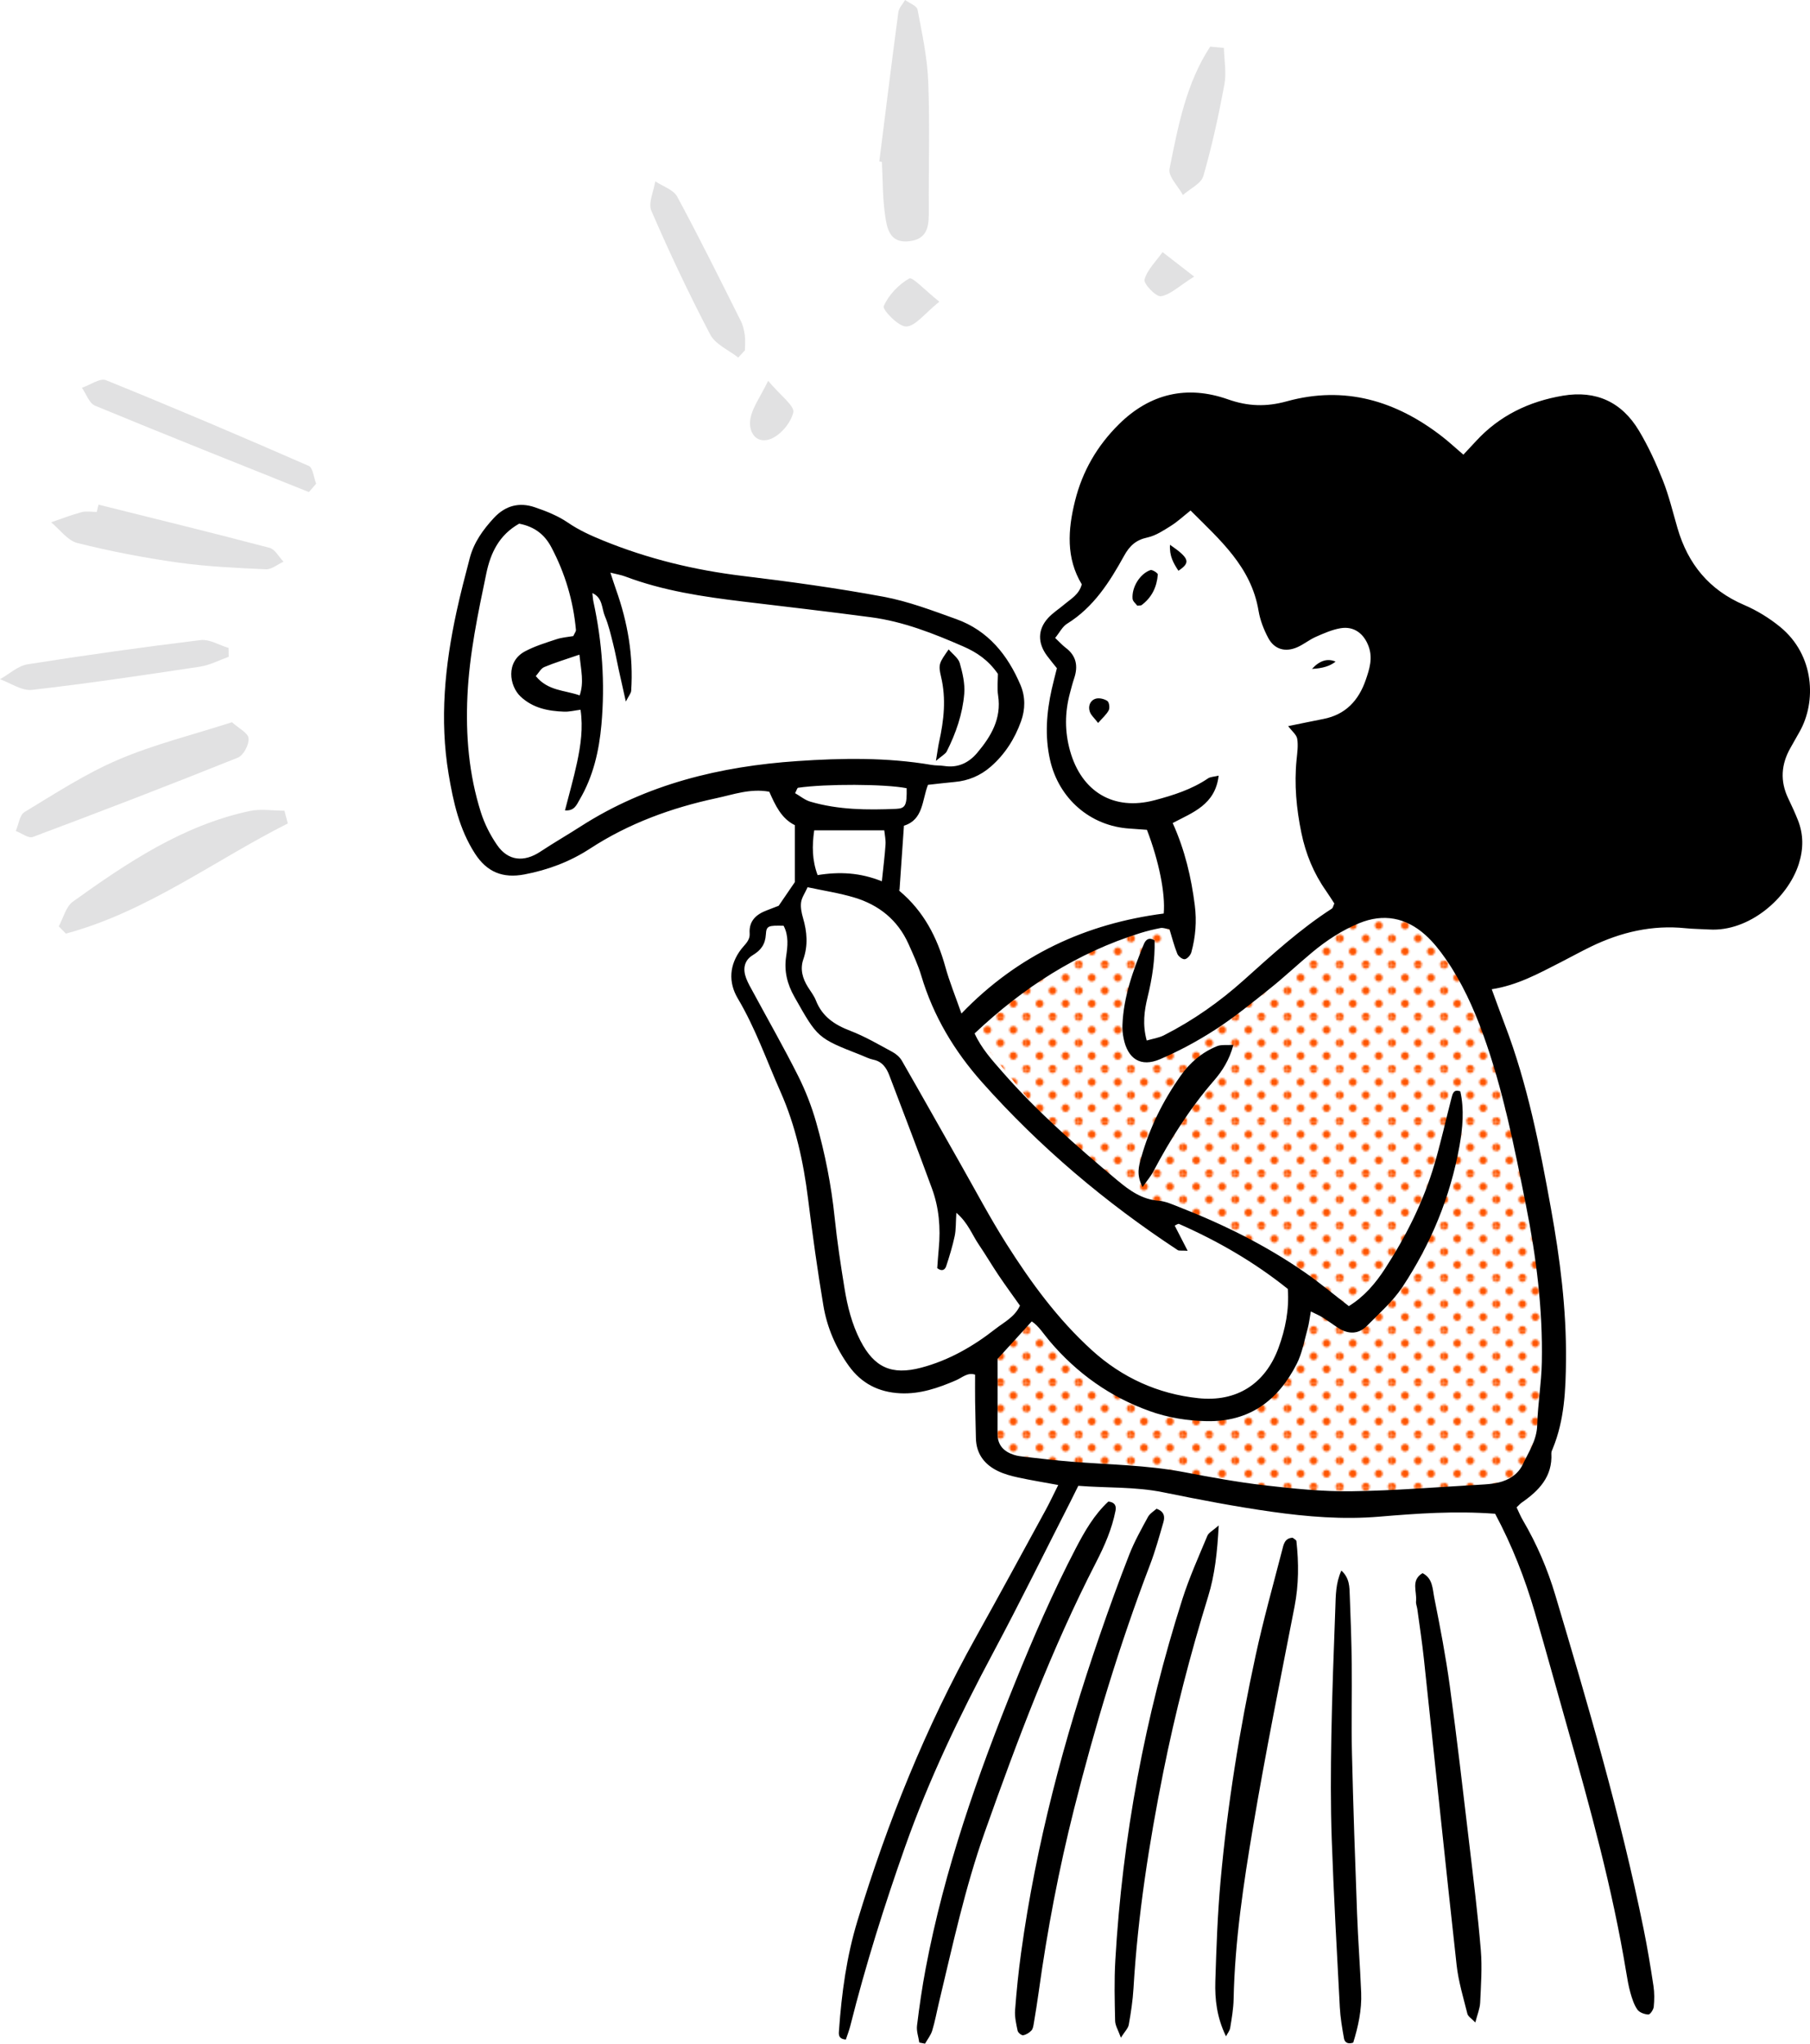 <?xml version="1.0" encoding="UTF-8"?>
<svg id="Layer_2" data-name="Layer 2" xmlns="http://www.w3.org/2000/svg" xmlns:xlink="http://www.w3.org/1999/xlink" viewBox="0 0 1005.49 1134.81">
  <defs>
    <style>
      .cls-1 {
        fill: #f50;
      }

      .cls-2 {
        opacity: .2;
      }

      .cls-3 {
        fill: none;
      }

      .cls-4 {
        fill: #6a6a6c;
      }

      .cls-5 {
        fill: url(#_10_dpi_30_);
      }
    </style>
    <pattern id="_10_dpi_30_" data-name=" 10 dpi 30 " x="0" y="0" width="28.8" height="28.8" patternTransform="translate(-1749.68 -14022.55) scale(1 -1)" patternUnits="userSpaceOnUse" viewBox="0 0 28.8 28.8">
      <g>
        <rect class="cls-3" width="28.8" height="28.8"/>
        <g>
          <rect class="cls-3" width="28.8" height="28.8"/>
          <g>
            <path class="cls-1" d="M28.8-2.16c1.19,0,2.16.97,2.16,2.16s-.97,2.16-2.16,2.16-2.16-.97-2.16-2.16.97-2.16,2.16-2.16Z"/>
            <path class="cls-1" d="M14.4-2.16c1.19,0,2.16.97,2.16,2.16s-.97,2.16-2.16,2.16-2.16-.97-2.16-2.16.97-2.16,2.16-2.16Z"/>
            <path class="cls-1" d="M28.8,12.24c1.19,0,2.16.97,2.16,2.16s-.97,2.16-2.16,2.16-2.16-.97-2.16-2.16.97-2.16,2.16-2.16Z"/>
            <path class="cls-1" d="M14.4,12.24c1.19,0,2.16.97,2.16,2.16s-.97,2.16-2.16,2.16-2.16-.97-2.16-2.16.97-2.16,2.16-2.16Z"/>
            <path class="cls-1" d="M7.2,5.04c1.19,0,2.16.97,2.16,2.16s-.97,2.16-2.16,2.16-2.16-.97-2.16-2.16.97-2.16,2.16-2.16Z"/>
            <path class="cls-1" d="M21.6,5.04c1.19,0,2.16.97,2.16,2.16s-.97,2.16-2.16,2.16-2.16-.97-2.16-2.16.97-2.16,2.16-2.16Z"/>
            <path class="cls-1" d="M7.2,19.44c1.19,0,2.16.97,2.16,2.16s-.97,2.16-2.16,2.16-2.16-.97-2.16-2.16.97-2.16,2.16-2.16Z"/>
            <path class="cls-1" d="M21.6,19.44c1.19,0,2.16.97,2.16,2.16s-.97,2.16-2.16,2.16-2.16-.97-2.16-2.16.97-2.16,2.16-2.16Z"/>
          </g>
          <g>
            <path class="cls-1" d="M0-2.16c1.19,0,2.16.97,2.16,2.16S1.19,2.16,0,2.16-2.16,1.19-2.16,0-1.19-2.16,0-2.16Z"/>
            <path class="cls-1" d="M0,12.24c1.19,0,2.16.97,2.16,2.16s-.97,2.16-2.16,2.16-2.16-.97-2.16-2.16.97-2.16,2.16-2.16Z"/>
          </g>
          <g>
            <path class="cls-1" d="M28.8,26.64c1.19,0,2.16.97,2.16,2.16s-.97,2.16-2.16,2.16-2.16-.97-2.16-2.16.97-2.16,2.16-2.16Z"/>
            <path class="cls-1" d="M14.4,26.64c1.19,0,2.16.97,2.16,2.16s-.97,2.16-2.16,2.16-2.16-.97-2.16-2.16.97-2.16,2.16-2.16Z"/>
          </g>
          <path class="cls-1" d="M0,26.64c1.19,0,2.16.97,2.16,2.16s-.97,2.16-2.16,2.16-2.16-.97-2.16-2.16.97-2.16,2.16-2.16Z"/>
        </g>
      </g>
    </pattern>
  </defs>
  <g id="Lines">
    <g>
      <path class="cls-5" d="M663.73,502.68c-23.14,7.48-45.72,16.27-45.72,16.27l-83.91,43.88,7.31,11.01,62.79,76.86,28.86,16.31,33.88,11.29,48.47,37.43,7.51,26.49-24.81,34.99-27.99,6.36-61.7-20.99-33.08-36.26-21.16,28.27-6.19,30.25,4.45,25.44,148.85,23.54,101.78-1.27,33.08-3.18,26.47-25.08-2.93-111.05-21.63-101.78-9.54-30.53-31.17-47.07-23.54-13.99-34.35,14.63-42.62,32.44-34.99,25.44-27.99,13.99-5.09-27.35,6.36-17.81,1.27-10.81,19.72-10.81,7.6-16.9h.01Z"/>
      <path d="M830.55,840.56c-22.45-1.67-43.41-.14-64.27,1.61-20.15,1.7-40.03.07-59.8-2.72-20.26-2.86-40.39-6.75-60.45-10.83-15.45-3.14-31.01-2.31-47.01-3.58-1.65,3.32-3.1,6.31-4.61,9.26-14.18,27.81-27.96,55.84-42.67,83.37-18.65,34.92-35.75,70.5-48.95,107.84-11.55,32.66-21.94,65.69-30.4,99.3-.67,2.67-1.69,5.25-2.5,7.71-4.54-.34-3.94-3.3-3.79-5.39,1.45-20.47,4.21-40.72,10.21-60.45,16.65-54.78,37.92-107.62,65.87-157.69,13.08-23.43,25.87-47.03,38.74-70.58,2.29-4.19,4.3-8.52,6.95-13.81-8.29-1.53-15.35-2.67-22.34-4.19-3.78-.82-7.61-1.86-11.08-3.52-7.59-3.64-12.15-9.61-12.32-18.38-.14-6.83-.34-13.65-.44-20.48-.07-4.85-.01-9.7-.01-14.71-4.19-1.41-7.17,1.66-10.54,3.11-9.93,4.28-19.96,7.78-31.05,7.24-12-.59-21.55-5.46-28.59-15.26-7.25-10.09-12.07-21.34-14.1-33.45-3.31-19.7-6.05-39.52-8.52-59.35-2.55-20.46-6.9-40.41-15.27-59.29-7.71-17.37-13.94-35.37-23.73-51.85-5.37-9.04-4.78-18.75,1.9-27.45,2.05-2.67,4.93-4.74,4.66-8.71-.47-7.03,3.73-10.66,9.73-12.88,2.27-.84,4.51-1.74,6.4-2.47,3.28-4.79,6.28-9.2,8.97-13.13v-31.64c-7.5-3.64-10.94-11.2-14.19-18.56-10.51-1.93-19.92,1.56-29.31,3.57-24.95,5.34-48.74,13.99-70.27,28.02-11.2,7.3-23.36,11.85-36.47,14.34-11.96,2.27-20.8-1.26-27.48-11.63-8.7-13.52-12.03-28.68-14.61-44.1-5.08-30.33-2.07-60.32,4.39-90.1,2.17-10,4.75-19.92,7.36-29.83,2.29-8.72,7.38-15.79,13.44-22.33,6.37-6.86,14.08-8.81,22.63-5.91,6.4,2.17,12.91,4.76,18.44,8.54,6.14,4.2,12.65,7.13,19.43,9.9,25.01,10.22,50.91,16.48,77.74,19.72,26.14,3.15,52.27,6.73,78.14,11.54,13.78,2.56,27.17,7.66,40.45,12.43,17.67,6.35,28.57,19.85,35.69,36.65,2.77,6.53,2.65,13.49.29,20.06-3.5,9.78-9.01,18.44-16.92,25.29-5.66,4.91-12.34,7.75-19.89,8.42-4.8.43-9.59,1.03-14.9,1.6-3.34,8.58-2.53,19.37-13.35,22.7-.8,11.61-1.57,22.7-2.49,36.05-.55-1.42-.46-.23.18.31,13.2,11.11,20.74,25.52,25.28,41.92,2.32,8.4,5.66,16.52,8.97,26.01,31.47-32.67,69.26-49.93,112.38-55.53.98-11.06-2.66-29.13-9.33-46.48-2.94-.21-6.24-.49-9.55-.69-21.94-1.34-39.47-16.67-44.29-38.2-2.96-13.21-1.94-26.17.94-39.15.84-3.79,1.86-7.53,2.89-11.68-1.85-2.32-3.68-4.52-5.4-6.81-5.39-7.16-5.34-14.74.57-21.16,2.62-2.84,6-4.96,8.97-7.48,3.66-3.1,8.19-5.46,9.67-11.15-8.79-14.54-7.73-30.27-3.76-46.26,4.1-16.53,12.3-30.67,24.4-42.63,17.35-17.15,37.93-21.8,60.57-13.82,11.2,3.95,21.32,4.23,32.69,1.09,32.09-8.86,60.69-.36,86.42,19.67,3.83,2.98,7.39,6.3,11.67,9.96,2.51-2.69,4.75-5.06,6.96-7.47,13.07-14.23,29.47-22.09,48.32-25.28,18.49-3.12,32.75,3.58,42.24,19.4,5.23,8.72,9.52,18.12,13.28,27.59,3.4,8.58,5.56,17.66,8.15,26.56,5.79,19.91,17.6,34.34,37.01,42.65,7.07,3.03,13.91,7.23,19.88,12.08,19.44,15.81,20.3,41.87,10.9,58.36-1.69,2.97-3.35,5.95-5.04,8.92-5.19,9.13-5.85,18.43-1.25,28.02,1.9,3.96,3.74,7.95,5.36,12.03,3.2,8.02,3.15,16.07.53,24.35-6.05,19.11-27.68,37.81-49.75,36.45-4.38-.27-8.79-.26-13.16-.71-18.53-1.92-35.88,2.17-52.46,10.17-5.71,2.76-11.25,5.85-16.91,8.73-12.08,6.14-23.97,12.77-38.31,14.98,2.59,7.03,4.88,13.41,7.3,19.74,12.61,32.99,19.34,67.41,25.6,102.01,5.05,27.93,8.63,55.92,8.35,84.32-.16,16.61-.87,33.19-7.31,48.89-.37.9-.87,1.87-.82,2.78.72,12.92-6.92,20.73-16.54,27.38-.78.54-1.41,1.32-2.76,2.6,1.08,2.23,2.11,4.81,3.5,7.18,7.71,13.11,13.68,27.06,18,41.55,18.25,61.23,36.28,122.54,49.02,185.23,2.14,10.51,3.89,21.11,5.5,31.72.58,3.81.54,7.8.16,11.64-.16,1.59-2,4.31-2.97,4.27-2.12-.09-4.96-1.08-6.1-2.7-1.9-2.71-2.97-6.11-3.89-9.36-1.06-3.74-1.7-7.62-2.34-11.46-7.62-46.3-20.05-91.43-32.85-136.48-6-21.11-11.77-42.28-17.92-63.35-5.47-18.73-12.51-36.86-22.05-54.72h-.01ZM715.63,403.2c7.25-1.47,13.39-2.77,19.55-3.97,12.3-2.39,19.57-10.25,23.51-21.66,2.07-6.01,3.99-12.01,1.64-18.53-2.6-7.23-8.18-11.46-15.65-10.19-4.7.8-9.27,2.82-13.69,4.77-3.55,1.56-6.66,4.13-10.2,5.72-6.73,3.01-12.87,1.3-16.27-5.12-2.48-4.67-4.5-9.86-5.37-15.05-4.08-24.46-21.53-39.41-37.76-55.69-4.04,3.19-7.28,6.23-10.97,8.54-4.09,2.56-8.39,5.43-12.97,6.42-6.39,1.37-9.92,4.59-13.03,10.24-8.03,14.55-16.93,28.56-31.66,37.68-2.59,1.6-4.14,4.87-6.6,7.88,2.43,2.29,4.01,4.07,5.88,5.48,5.93,4.48,6.94,10.19,4.68,16.92-.93,2.77-1.65,5.61-2.4,8.44-2.81,10.6-2.88,21.12.1,31.79,6.35,22.73,24.16,33.54,46.98,27.48,10.33-2.74,20.62-5.98,29.67-12.12,1.33-.9,3.27-.89,5.91-1.53-1.87,16.19-14.45,20.45-25.53,26.31,6.8,15.07,10.31,30.16,12.28,45.68,1.13,8.89.43,17.55-1.91,26.08-.44,1.59-2.23,3.64-3.65,3.86-1.25.19-3.58-1.58-4.15-3-1.79-4.45-2.97-9.14-4.35-13.62-2.18-.34-3.64-.95-4.94-.7-3.82.75-7.62,1.66-11.33,2.82-35.09,10.94-65.05,30.31-91.99,55.72,3.77,8.3,9.69,14.8,15.43,21.35,19.35,22.11,41.36,41.41,63.86,60.21,6.82,5.69,13.71,10.64,23.06,11.35,3.78.29,7.51,2.03,11.14,3.44,24.62,9.6,48.22,21.25,69.97,36.34,8.36,5.8,16.18,12.36,24.43,18.72,8.58-5.28,14.84-12.66,20.18-20.9,11.74-18.11,21.33-37.29,27.43-58.03,3.57-12.15,6.28-24.55,9.47-36.82.58-2.23,1.18-4.87,4.86-3.48,2.24,10.12,1.32,20.34-.49,30.42-5.07,28.23-15.89,54.33-31.65,78.16-5.3,8.01-12.84,14.57-19.65,21.52-4.76,4.86-10.37,4.86-15.99,1.28-2.88-1.83-5.59-3.92-8.48-5.72-1.9-1.18-3.99-2.06-6.78-3.46-.73,4.03-1.03,6.9-1.8,9.64-1.84,6.55-3,13.5-6.04,19.47-10.31,20.25-26.21,32.28-50,31.8-10.84-.22-21.32-1.89-31.55-5.54-22.16-7.9-40.55-21.05-55.74-38.93-3.3-3.88-6.07-8.45-9.92-10.92-6.57,7.21-12.41,13.62-18.99,20.84,0,13.24.04,27.36-.02,41.48-.03,6.34,3.42,9.91,9.05,11.76,1.84.6,3.81.86,5.74,1.07,8.72.96,17.43,2.04,26.18,2.74,20.89,1.67,41.9,1.85,62.6,5.8,14.85,2.83,29.75,5.59,44.75,7.32,15.97,1.84,32.1,3.52,48.13,3.31,23.88-.31,47.73-2.31,71.59-3.65,3.4-.19,6.86-.4,10.16-1.17,5.94-1.39,11-4.6,13.63-10.17,3.28-6.95,7.74-13.37,7.97-21.71.33-11.67,2.35-23.31,2.57-34.98.57-29.38-3.05-58.3-8.82-87.17-6.41-32.08-12.67-64.09-23.84-94.96-5.35-14.77-11.8-28.92-20.76-41.82-3.32-4.78-7.02-9.48-11.34-13.33-10.75-9.58-23.13-12.03-36.7-6.47-9.57,3.92-18.13,9.55-26.04,16.12-7.88,6.55-15.34,13.62-23.34,20.01-9.9,7.91-19.77,15.97-30.37,22.85-9.78,6.35-20.2,11.96-30.91,16.55-10.7,4.59-17.97-.17-20.23-11.7-.47-2.38-.71-4.86-.62-7.27.59-15.86,5.98-30.48,11.89-44.93.87-2.13,2.63-4.19,5.98-2.07.25,10.53-1.33,21.05-3.9,31.47-1.87,7.6-2.9,15.26-.49,24.11,3.42-1,6.73-1.46,9.55-2.89,16.18-8.23,30.92-18.58,44.43-30.7,15.62-14,31.1-28.18,48.82-39.61.67-.43.84-1.63,1.43-2.87-1.47-2.25-3-4.73-4.67-7.11-6.84-9.73-11.22-20.43-13.63-32.08-2.78-13.46-4.04-26.95-2.68-40.67.38-3.86.98-7.87.35-11.61-.39-2.3-2.92-4.23-5.03-7.04h.04ZM288.36,290.81c-11.13,6.27-15.83,16.29-18.18,27.51-4.68,22.41-9.41,44.78-10.5,67.82-1.05,22.15.77,43.82,7.45,64.91,2.03,6.4,5.21,12.68,9.03,18.21,6.11,8.85,14.93,9.66,24.03,3.64,7.31-4.84,14.93-9.21,22.3-13.95,36.7-23.58,77.71-33.44,120.47-36.34,24.76-1.68,49.72-2.09,74.44,2.12,2.39.41,4.88.25,7.28.62,7.52,1.15,13.54-1.82,18.16-7.29,7.7-9.12,13.6-19.01,11.63-31.87-.65-4.26-.1-8.71-.1-11.97-5.39-7.79-11.93-12.06-19.12-15.2-16.54-7.23-33.35-13.88-51.39-16.27-23.66-3.14-47.38-5.87-71.08-8.72-22.29-2.68-44.43-5.97-65.59-13.97-2.08-.79-4.33-1.12-8.11-2.08,1.44,4.31,2.27,6.97,3.2,9.58,6.44,18.12,9.65,36.74,8.35,56-.1,1.44-1.35,2.81-2.97,6-1.65-7.37-2.82-12.56-3.96-17.76-1.04-4.76-1.9-9.56-3.1-14.28-1.32-5.19-2.5-10.49-4.58-15.39-1.82-4.28-1.1-10.12-6.94-12.81.21,1.85.26,3.29.56,4.67,4.91,22.55,6.52,45.32,4.47,68.31-1.31,14.69-4.57,28.9-12.15,41.77-1.6,2.71-2.79,6.33-8.11,5.93,2.31-9.04,4.85-17.81,6.74-26.72,2-9.46,3.41-19.05,1.91-29.17-3.43.43-6.26,1.17-9.06,1.07-8.91-.31-17.43-1.97-24.28-8.43-6.2-5.84-8.34-19.24,2.41-25.02,5.5-2.95,11.62-4.81,17.59-6.78,3.13-1.03,6.54-1.25,9.31-1.74.76-1.69,1.55-2.6,1.47-3.42-1.47-16.21-6.05-31.52-13.65-45.89-3.58-6.77-9.02-11.42-17.92-13.12v.03ZM659.77,694.54c-3.68-.21-4.84.08-5.51-.37-40.17-26.41-76.62-57.17-108.63-93.11-15.46-17.36-27.15-36.84-33.84-59.26-1.8-6.04-4.51-11.84-7.09-17.62-5.96-13.32-16.45-21.71-30.15-25.81-8.27-2.48-16.89-3.77-25.91-5.71-1.51,3.34-3.27,5.78-3.62,8.4-.37,2.8.26,5.88,1.07,8.65,2.25,7.69,2.87,15.25.17,22.99-1.89,5.45-.44,10.58,2.54,15.36,1.55,2.48,3.43,4.85,4.48,7.54,3.5,8.94,10.37,13.46,19.05,16.78,8.14,3.11,15.77,7.61,23.48,11.77,2.05,1.1,4.08,2.9,5.23,4.9,10.94,19.01,21.65,38.15,32.49,57.21,8.43,14.84,16.42,29.97,25.54,44.38,13.6,21.47,28.61,42,47.57,59.18,16.74,15.17,36.59,24.21,59.06,26.57,21.19,2.23,37.1-7.83,44.51-27.87,3.88-10.49,6.03-21.48,5.19-32.8-18.68-14.97-38.89-26.61-60.4-36.08-.56-.25-1.6.58-2.43.91,2.13,4.14,4.26,8.28,7.19,13.98h.01ZM531.27,673.44c-.35,5.48-.16,9.32-.93,12.96-1.2,5.65-2.91,11.21-4.72,16.71-.59,1.78-2.16,3.23-4.97,1.08.26-3.38.5-7.2.86-11.01,1.07-11.32.15-22.47-3.76-33.14-7.71-21.02-15.72-41.93-23.69-62.85-1.6-4.21-3.96-7.76-8.95-8.77-2.35-.48-4.56-1.68-6.83-2.56-24.25-9.46-24.09-9.55-36.94-32.28-4.03-7.13-5.83-14.32-4.64-22.37.86-5.81,1.52-11.64-1.4-17.16-8.49-.18-9.55-.02-9.84,4.77-.33,5.57-2.72,8.8-7.28,11.56-4.84,2.93-5.6,7.75-3.67,12.84,1.03,2.71,2.53,5.25,3.92,7.81,8.33,15.42,17.02,30.65,24.89,46.3,4.13,8.22,7.54,16.96,10.06,25.81,4.94,17.34,8.43,35,10.29,53,1.35,13.07,3.34,26.09,5.44,39.06,1.63,10.11,4.11,20.06,8.86,29.26,7.66,14.85,17.34,19.32,33.72,15,15.29-4.03,28.82-11.77,41.18-21.45,4.85-3.8,10.81-6.66,13.74-13.02-4-5.65-8.03-11.14-11.83-16.78-3.81-5.66-7.26-11.56-11.09-17.19-3.7-5.44-5.93-12.02-12.41-17.57h0ZM489.89,489.38c.83-8.08,1.63-14.25,2.04-20.45.17-2.63-.45-5.32-.7-7.85h-38.92c-1.24,8.67-1.21,16.48,1.89,24.85,12.18-1.98,23.61-1.42,35.7,3.45h-.01ZM503.66,437.68c-12.02-2.38-45.1-2.48-60.29-.25-.52.08-.84,1.45-1.68,3,2.8,1.6,5.44,3.84,8.47,4.72,15.6,4.57,31.66,4.69,47.71,3.99,5.2-.23,5.96-2.09,5.79-11.46h0ZM321.86,363.52c-7.76,2.68-13.77,4.47-19.52,6.89-1.87.78-3.05,3.19-4.69,5.01,6.75,8.31,16.06,7.77,24.37,10.72,2.48-7.24.79-13.8-.15-22.62h-.01Z"/>
      <path d="M510.7,1134.21c-.47-3.14-1.66-6.37-1.28-9.41,1.3-10.63,2.83-21.25,4.82-31.77,10.37-54.85,28.78-107.2,49.67-158.77,10.25-25.31,21.11-50.33,33.74-74.56,4.96-9.51,10.28-18.73,18.08-25.92,3.63.38,4.48,2.44,3.96,5.09-1.98,10.14-6.09,19.5-10.78,28.63-24.8,48.23-43.77,98.88-61.87,149.86-10.94,30.82-17.8,62.79-25.41,94.53-1.25,5.21-2.19,10.51-3.75,15.63-.79,2.59-2.63,4.87-3.99,7.29-1.06-.2-2.12-.4-3.18-.6h-.01Z"/>
      <path d="M642.46,837.78c4.38,1.54,4.71,4.47,3.85,7.42-2.31,7.95-4.5,15.97-7.45,23.69-16.9,44.23-30.56,89.47-42.14,135.34-8.47,33.57-14.96,67.56-19.7,101.87-.8,5.79-1.74,11.57-2.71,17.34-.24,1.42-.45,3.13-1.34,4.07-1.19,1.26-2.96,2.35-4.62,2.62-.89.15-2.8-1.42-3.03-2.47-.8-3.76-1.7-7.68-1.42-11.45.8-10.68,1.89-21.36,3.35-31.98,8.28-60.1,23.76-118.44,43.52-175.7,5.24-15.2,10.7-30.34,16.57-45.31,2.83-7.22,6.67-14.07,10.39-20.91,1.05-1.93,3.31-3.21,4.74-4.53h0Z"/>
      <path d="M681.06,1130.73c-5.06-10.41-6.24-20.5-5.92-30.61.58-18.51,1.23-37.05,2.89-55.48,3.82-42.29,10.54-84.18,19.56-125.66,4.24-19.51,9.65-38.76,14.64-58.1.81-3.16,1.38-6.87,5.9-6.99.76.66,1.98,1.2,2.05,1.87,1.34,12.14,1.33,24.19-1.03,36.31-7.92,40.67-16.14,81.3-23.02,122.16-5.34,31.71-10.16,63.57-10.83,95.87-.11,5.33-1.05,10.67-1.91,15.95-.27,1.64-1.53,3.13-2.33,4.69h0Z"/>
      <path d="M622.68,1131.5c-1.5-4.2-3.15-6.75-3.21-9.35-.25-11.19-.54-22.42.11-33.58,3.95-68.4,16.43-135.26,37.23-200.52,3.83-12.02,9.05-23.61,13.92-35.28.74-1.76,3.06-2.86,6.29-5.72-.79,14.87-2.14,27.32-5.86,39.4-9.91,32.13-18.34,64.62-24.94,97.6-7.93,39.67-14.15,79.56-16.54,120-.4,6.78-1.43,13.56-2.63,20.25-.37,2.05-2.27,3.84-4.38,7.2h.01Z"/>
      <path d="M819.57,1123.05c-2.09-2.21-4.03-3.31-4.4-4.81-2.24-8.97-4.98-17.94-5.99-27.08-6.28-56.68-12.12-113.41-18.19-170.12-.99-9.21-2.4-18.37-3.64-27.55-.2-1.45-.87-2.92-.71-4.31.6-5.33-3.05-11.7,3.6-15.63,5.74,2.84,5.56,8.82,6.54,13.71,3.25,16.23,6.37,32.52,8.61,48.91,3.96,28.97,7.31,58.03,10.75,87.07,2.35,19.84,4.82,39.69,6.48,59.6.81,9.66.08,19.48-.36,29.21-.15,3.26-1.53,6.46-2.69,10.99h0Z"/>
      <path d="M745.16,872.11c4.63,4.23,4.48,9.14,4.66,13.8.49,12.66.96,25.32,1.1,37.98.19,16.57-.27,33.15.12,49.72.7,29.71,1.74,59.4,2.84,89.1.54,14.59,1.68,29.16,2.28,43.76.4,9.72-1.73,19.07-4.42,27.78-3.4,1.12-4.81-.52-5.13-2.35-1.01-5.72-2.01-11.49-2.32-17.28-1.65-31.12-3.39-62.23-4.49-93.37-.67-18.99-.55-38.02-.22-57.02.42-23.86,1.36-47.71,2.23-71.56.24-6.7.16-13.54,3.35-20.56Z"/>
      <path d="M634.7,659.15c-3.55-6.84-2.07-11.63-.79-16.21,4.61-16.53,12.12-31.7,22.04-45.69,5.18-7.3,11.82-12.93,20.08-16.31,2.39-.98,5.38-.48,9.14-.73-2.21,8.3-6.11,14.42-10.73,19.75-13.48,15.52-24.32,32.7-33.88,50.79-1.29,2.44-3.16,4.57-5.86,8.41h0Z"/>
      <path d="M631.81,336.35c-.76-1.05-2.53-2.4-2.65-3.88-.52-6.4,4.11-13.88,9.92-15.91,1.03-.36,4.17,1.68,4.11,2.45-.53,6.89-3.33,12.79-9.04,17.01-.34.25-.93.15-2.34.33h0Z"/>
      <path d="M610.02,401.45c-2.04-2.68-3.96-4.28-4.63-6.3-1.02-3.03.17-6.18,3.25-7.16,1.91-.61,4.76.07,6.49,1.23,1.03.68,1.47,3.79.81,5.12-1.17,2.35-3.39,4.19-5.92,7.11Z"/>
      <path d="M649.96,302.51c10.85,7.52,11.54,9.84,4.68,14.42-2.72-4.14-5.09-8.16-4.68-14.42Z"/>
      <path d="M728.84,371.43c4.21-4.63,8.57-5.98,13.1-4.06-2.91,2.43-7.27,3.79-13.1,4.06Z"/>
      <path d="M519.93,422.48c.87-5.22,1.19-7.9,1.77-10.52,2.64-11.98,3.99-23.89,1.08-36.13-1.69-7.09-.96-7.75,4.21-15.23,2.25,2.66,5.37,4.81,6.18,7.62,1.58,5.51,2.95,11.47,2.48,17.09-.94,11.2-4.63,21.86-9.71,31.92-.74,1.46-2.62,2.36-6,5.26h-.01Z"/>
    </g>
    <g class="cls-2">
      <path class="cls-4" d="M128.87,401.05c3.74,3.38,8.95,5.92,9.22,8.9.32,3.49-2.82,9.5-5.94,10.75-37.79,15.17-75.81,29.79-113.94,44.07-2.39.89-6.25-2.14-9.43-3.35,1.57-3.6,2.12-8.88,4.87-10.53,17.02-10.28,33.87-21.29,52.06-29.06,19.87-8.48,41.14-13.71,63.15-20.79h.01Z"/>
      <path class="cls-4" d="M488.47,89.65c3.48-27.64,6.9-55.29,10.58-82.91.32-2.37,2.46-4.5,3.75-6.74,2.4,1.76,6.5,3.19,6.91,5.33,2.53,13.22,5.41,26.55,5.94,39.93.93,23.65.16,47.37.32,71.06.06,8.45-.05,16.5-11.11,17.66-10.81,1.14-12.15-7.43-13.19-14.56-1.41-9.72-1.24-19.66-1.75-29.51-.48-.09-.97-.17-1.45-.26h0Z"/>
      <path class="cls-4" d="M159.88,457.25c-40.97,20.63-78.06,49-123.29,61.17-1.31-1.35-2.63-2.69-3.94-4.04,2.56-4.67,3.96-10.95,7.86-13.74,30.16-21.59,60.97-42.31,98.09-50.28,6.2-1.33,12.93-.19,19.42-.19.62,2.36,1.24,4.72,1.86,7.08h0Z"/>
      <path class="cls-4" d="M54.74,280.22c31.68,7.91,63.4,15.66,94.97,23.97,3.06.8,5.21,5.05,7.78,7.7-3.28,1.49-6.62,4.38-9.83,4.23-16.32-.75-32.71-1.48-48.86-3.75-18.74-2.64-37.42-6.23-55.77-10.83-5.5-1.38-9.79-7.54-14.64-11.51,5.62-1.92,11.18-4.1,16.91-5.63,2.64-.7,5.62-.12,8.45-.12.33-1.35.66-2.7.99-4.06h0Z"/>
      <path class="cls-4" d="M171.61,273.24c-39.64-15.9-79.34-31.64-118.8-47.96-3.25-1.34-4.91-6.54-7.31-9.95,4.52-1.53,10.06-5.56,13.41-4.2,37.77,15.28,75.26,31.25,112.6,47.58,2.36,1.03,2.79,6.5,4.11,9.9-1.34,1.54-2.67,3.09-4.01,4.63h0Z"/>
      <path class="cls-4" d="M127.02,364.71c-5.29,1.88-10.45,4.66-15.91,5.48-31.07,4.69-62.16,9.33-93.37,12.89-5.62.64-11.81-3.8-17.74-5.9,5.09-2.86,9.92-7.45,15.33-8.3,31.95-5.06,63.99-9.55,96.1-13.45,4.94-.6,10.36,2.81,15.56,4.37,0,1.64.02,3.27.04,4.91h0Z"/>
      <path class="cls-4" d="M410.1,198.54c-5.31-4.19-12.69-7.29-15.55-12.76-11.78-22.46-22.62-45.44-32.7-68.71-1.88-4.34,1.31-10.86,2.16-16.38,4.16,2.78,10.07,4.6,12.18,8.49,12.3,22.75,23.76,45.96,35.37,69.08,1.21,2.41,1.83,5.23,2.19,7.92.37,2.73.08,5.56.08,8.34l-3.72,4.02h-.01Z"/>
      <path class="cls-4" d="M679.9,26.61c.17,6.76,1.49,13.72.29,20.22-3.18,17.12-6.87,34.2-11.7,50.91-1.23,4.25-7.44,7.07-11.37,10.54-2.64-4.88-8.27-10.36-7.43-14.53,4.74-23.52,9.16-47.42,22.6-67.86,2.54.24,5.07.48,7.61.73h0Z"/>
      <path class="cls-4" d="M521.81,167.53c-8.3,6.66-13.16,13.53-18.34,13.78-4.26.21-13.37-9.4-12.55-11.27,2.7-6.19,8.24-12.05,14.18-15.4,1.85-1.04,8.43,6.3,16.71,12.88h0Z"/>
      <path class="cls-4" d="M426.73,211.47c6.99,8.36,14.78,13.92,13.96,17.54-1.32,5.85-7.43,13.05-13.1,14.92-7.9,2.62-12.25-4.49-10.61-12.07,1.27-5.88,5.2-11.18,9.75-20.39h0Z"/>
      <path class="cls-4" d="M663.39,153.58c-8.71,5.47-13.32,10.15-18.51,10.91-2.73.4-9.73-7.01-9.09-9.25,1.6-5.58,6.48-10.22,10.04-15.24,4.58,3.54,9.15,7.09,17.55,13.59h.01Z"/>
    </g>
  </g>
</svg>